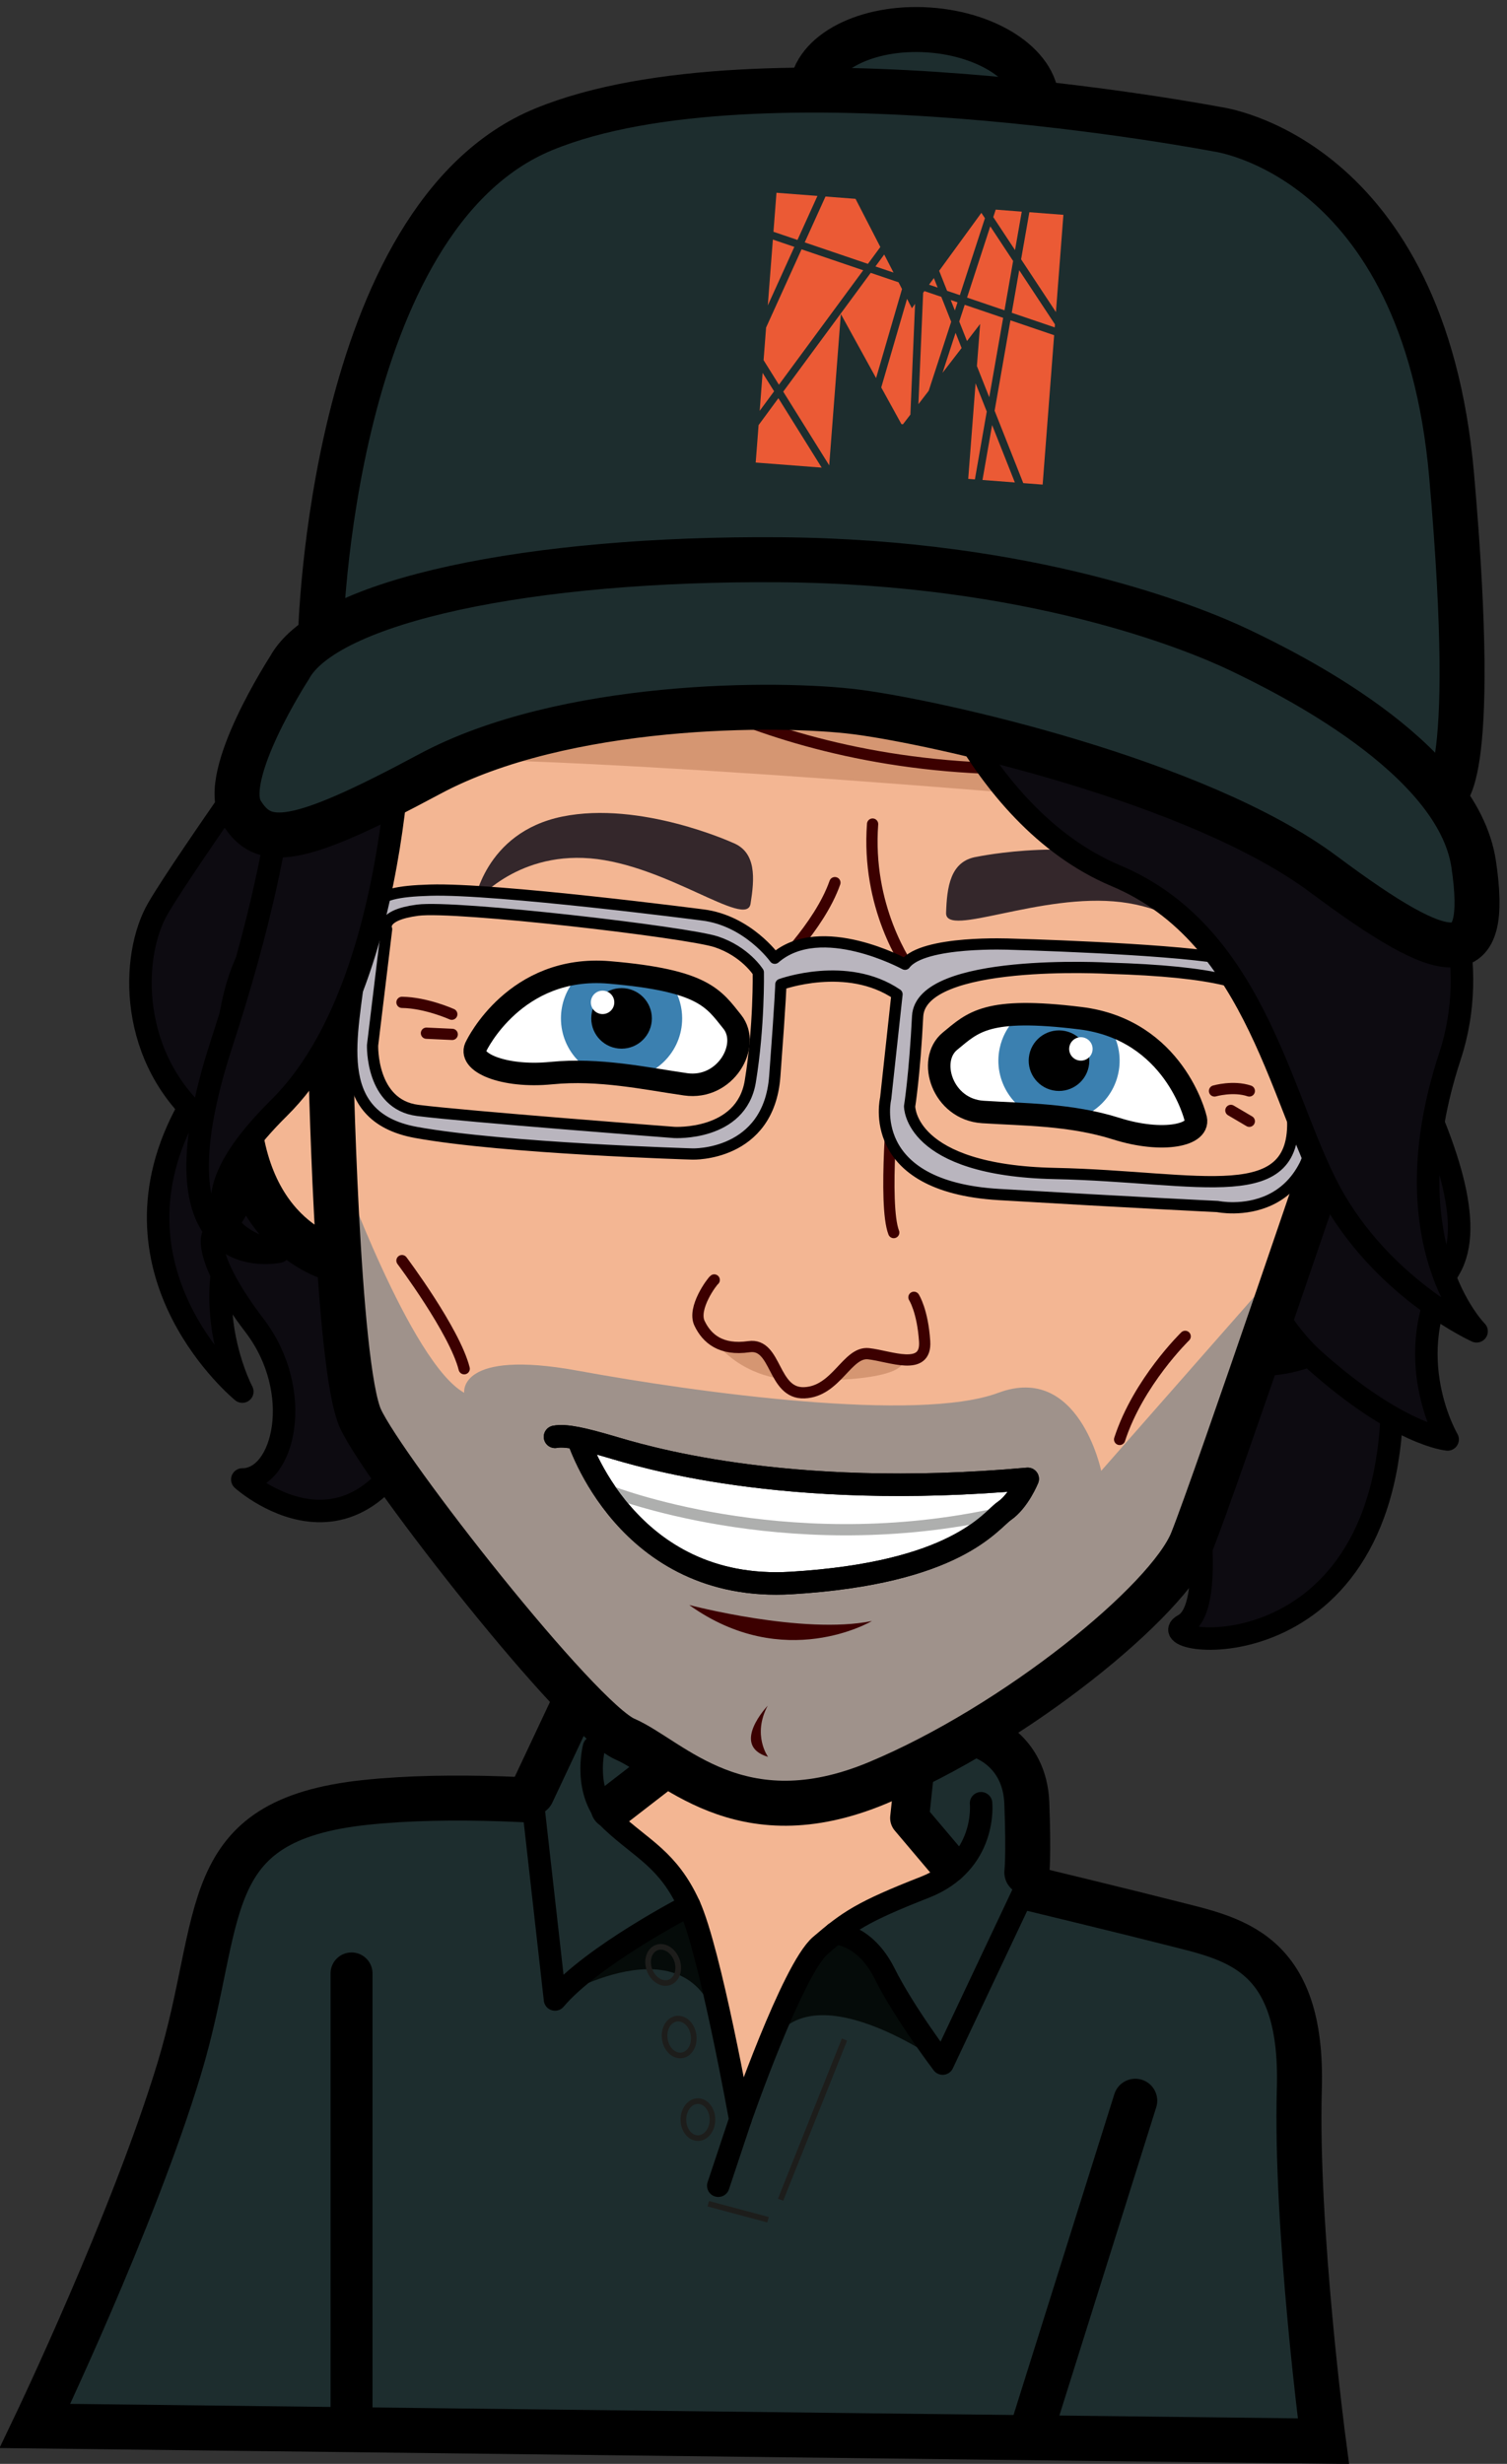 <?xml version="1.0" encoding="UTF-8"?>
<svg width="134px" height="219px" viewBox="0 0 134 219" version="1.1" xmlns="http://www.w3.org/2000/svg" xmlns:xlink="http://www.w3.org/1999/xlink">
    <rect x="0" y="0" width="134" height="219" fill="#333333" stroke="none"/>
    <!-- Generator: sketchtool 50.2 (55047) - http://www.bohemiancoding.com/sketch -->
    <title>9F8B7F67-0A4D-426A-A1E3-858CFEB74D87</title>
    <desc>Created with sketchtool.</desc>
    <defs></defs>
    <g id="Page-1" stroke="none" stroke-width="1" fill="none" fill-rule="evenodd">
        <g id="Mobile" transform="translate(-93, -183)">
            <g id="Group" transform="translate(96, 185)">
                <path d="M60,193 L64,184" id="Stroke-1" stroke="#000000" stroke-width="2" stroke-linecap="round" stroke-linejoin="round"></path>
                <g id="Group-10" transform="translate(9, 57)">
                    <g id="Group-5" transform="translate(1.429, 3.551)">
                        <path d="M23.5,0.765 C23.5,0.765 20.642,31.663 11.357,40.719 C2.071,49.775 8.117,61.139 8.117,61.139 C8.117,61.139 -4.432,50.903 2.964,36.634 C10.36,22.366 6.892,11.481 15.553,4.348 C24.214,-2.786 19.75,2.541 19.75,2.541 L23.5,0.765" id="Fill-2" fill="#0D0B11"></path>
                        <path d="M23.5,0.765 C23.5,0.765 20.642,31.663 11.357,40.719 C2.071,49.775 8.117,61.139 8.117,61.139 C8.117,61.139 -4.432,50.903 2.964,36.634 C10.36,22.366 6.892,11.481 15.553,4.348 C24.214,-2.786 19.75,2.541 19.75,2.541 L23.5,0.765" id="Stroke-4" stroke="#000000" stroke-width="2" stroke-linecap="round" stroke-linejoin="round"></path>
                    </g>
                    <path d="M15.821,1.653 C15.821,1.653 4.547,17.46 2.059,21.72 C-0.429,25.98 -0.608,35.214 6.357,40.896 C13.321,46.578 6.892,50.952 6.892,50.952 C6.892,50.952 6.178,52.971 10.642,58.831 C15.107,64.691 13.271,72.504 9.546,72.504 C9.546,72.504 21.535,83.335 27.25,62.382 C32.964,41.429 27.25,0.411 27.25,0.411 L15.821,1.653 Z" id="Fill-6" fill="#0D0B11"></path>
                    <path d="M15.821,1.653 C15.821,1.653 4.547,17.46 2.059,21.72 C-0.429,25.98 -0.608,35.214 6.357,40.896 C13.321,46.578 6.892,50.952 6.892,50.952 C6.892,50.952 6.178,52.971 10.642,58.831 C15.107,64.691 13.271,72.504 9.546,72.504 C9.546,72.504 21.535,83.335 27.25,62.382 C32.964,41.429 27.25,0.411 27.25,0.411 L15.821,1.653 Z" id="Stroke-8" stroke="#000000" stroke-width="2" stroke-linecap="round" stroke-linejoin="round"></path>
                </g>
                <g id="Group-227">
                    <path d="M102.261,124.628 C102.261,124.628 105.824,140.527 102.261,142.426 C98.697,144.325 121.029,147.41 120.791,121.543 C120.554,95.676 117.465,76.455 117.465,76.455 L89.195,79.779 L102.261,124.628 Z" id="Fill-11" fill="#0D0B11"></path>
                    <path d="M102.261,124.628 C102.261,124.628 105.824,140.527 102.261,142.426 C98.697,144.325 121.029,147.41 120.791,121.543 C120.554,95.676 117.465,76.455 117.465,76.455 L89.195,79.779 L102.261,124.628 Z" id="Stroke-13" stroke="#000000" stroke-width="2" stroke-linecap="round" stroke-linejoin="round"></path>
                    <path d="M0.111,213.629 C0.111,213.629 8.837,195.403 12.935,181.876 C17.033,168.35 14.361,159.807 29.506,158.205 C44.651,156.603 66.567,160.519 66.567,160.519 C66.567,160.519 95.431,167.46 100.955,168.884 C106.478,170.307 112.893,171.168 112.536,183.642 C112.18,196.115 114.674,214.98 114.674,214.98 L0.111,213.629 Z" id="Fill-15" fill="#1D2D2E"></path>
                    <path d="M0.111,213.629 C0.111,213.629 8.837,195.403 12.935,181.876 C17.033,168.35 14.361,159.807 29.506,158.205 C44.651,156.603 66.567,160.519 66.567,160.519 C66.567,160.519 95.431,167.46 100.955,168.884 C106.478,170.307 112.893,171.168 112.536,183.642 C112.18,196.115 114.674,214.98 114.674,214.98 L0.111,213.629 Z" id="Stroke-17" stroke="#000000" stroke-width="4"></path>
                    <polyline id="Fill-19" fill="#1D2D2E" points="80.642 165.399 72.669 168.817 72.09 170.013 77.359 176.394 79.846 180.089 80.82 181.417 88.383 165.399 88.383 155.254 83.777 152.001 78.337 155.909 77.881 159.881 79.81 161.999 81.813 164.198"></polyline>
                    <path d="M46.35,175.722 C46.35,175.722 58.375,168.246 60.87,178.213 L58.553,167.54 L57.098,165.903 L51.812,167.06 L46.35,175.722 Z" id="Fill-21" fill="#050B09"></path>
                    <path d="M80.82,181.417 C80.82,181.417 67.324,171.628 64.829,181.595 L68.858,171.539 L71.619,169.403 L74.258,171.029 L80.82,181.417 Z" id="Fill-23" fill="#050B09"></path>
                    <polygon id="Fill-25" fill="#F3B693" points="51.293 158.521 57.658 148.68 79.168 148.68 77.881 159.881 81.812 164.198 69.952 170.916 62.825 186.4 58.281 167.356 53.781 161.864"></polygon>
                    <path d="M52.579,152.584 L48.394,148.68 L44.584,160.053 L46.35,175.722 L54.963,169.215 L58.404,167.001 L51.292,158.521 C51.292,158.521 52.084,157.297 52.809,156.032 C53.534,154.766 54.192,153.46 53.924,153.296" id="Fill-27" fill="#1D2D2E"></path>
                    <path d="M28.258,173.408 L28.258,213.629" id="Stroke-29" stroke="#000000" stroke-width="3.732" stroke-linecap="round" stroke-linejoin="round"></path>
                    <path d="M97.948,184.718 L88.861,213.629" id="Stroke-31" stroke="#000000" stroke-width="3.903" stroke-linecap="round" stroke-linejoin="round"></path>
                    <path d="M48.394,148.68 L44.304,157.368" id="Stroke-33" stroke="#000000" stroke-width="4" stroke-linecap="round" stroke-linejoin="round"></path>
                    <path d="M84.233,152.312 C84.233,152.312 88.125,153.474 88.304,158.28 C88.482,163.085 88.304,164.422 88.304,164.422" id="Stroke-35" stroke="#000000" stroke-width="4" stroke-linecap="round" stroke-linejoin="round"></path>
                    <path d="M49.818,153.296 C49.818,153.296 48.749,157.39 51.421,159.881 C54.094,162.373 56.41,163.263 58.281,167.356 C60.152,171.45 62.825,186.4 62.825,186.4 C62.825,186.4 67.457,173.052 69.952,170.916 C72.446,168.78 73.638,167.939 79.217,165.755 C84.795,163.571 84.234,158.28 84.234,158.28" id="Stroke-37" stroke="#000000" stroke-width="2" stroke-linecap="round" stroke-linejoin="round"></path>
                    <g id="Group-42" transform="translate(17.818, 78.311)">
                        <path d="M9.347,31.737 C9.347,31.737 0.591,30.134 0.26,17.142 C-0.072,4.149 4.617,1.126 8.241,0.413" id="Fill-39" fill="#F3B693"></path>
                        <path d="M9.347,31.737 C9.347,31.737 0.591,30.134 0.26,17.142 C-0.072,4.149 4.617,1.126 8.241,0.413" id="Stroke-41" stroke="#000000" stroke-width="4" stroke-linecap="round" stroke-linejoin="round"></path>
                    </g>
                    <path d="M106.448,118.167 C106.505,118.004 115.194,120.37 119.648,111.115 C124.103,101.86 120.717,90.647 120.717,90.647 L114.645,88.165 L106.448,118.167 Z" id="Fill-43" fill="#F3B693"></path>
                    <path d="M106.448,118.167 C106.505,118.004 115.194,120.37 119.648,111.115 C124.103,101.86 120.717,90.647 120.717,90.647 L114.645,88.165 L106.448,118.167 Z" id="Stroke-45" stroke="#000000" stroke-width="4" stroke-linecap="round" stroke-linejoin="round"></path>
                    <path d="M70.028,71.806 C70.028,71.806 77.922,84.956 91.522,90.813 C105.122,96.67 106.336,112.163 113.86,118.88 C121.383,125.598 125.721,125.942 125.721,125.942 C125.721,125.942 121.349,118.54 125.897,110.76 C130.444,102.978 115.421,81.582 111.671,73.161 C107.921,64.74 72.192,50.187 72.192,50.187 L70.028,71.806 Z" id="Fill-47" fill="#0D0B11"></path>
                    <path d="M70.028,71.806 C70.028,71.806 77.922,84.956 91.522,90.813 C105.122,96.67 106.336,112.163 113.86,118.88 C121.383,125.598 125.721,125.942 125.721,125.942 C125.721,125.942 121.349,118.54 125.897,110.76 C130.444,102.978 115.421,81.582 111.671,73.161 C107.921,64.74 72.192,50.187 72.192,50.187 L70.028,71.806 Z" id="Stroke-49" stroke="#000000" stroke-width="2" stroke-linecap="round" stroke-linejoin="round"></path>
                    <path d="M26.387,91.181 C26.387,91.181 26.922,119.48 29.06,124.107 C31.198,128.735 48.481,150.804 52.579,152.584 C56.678,154.364 62.736,161.603 75.03,156.471 C87.324,151.338 100.865,140.304 103.004,134.964 C105.142,129.625 116.723,95.453 116.723,95.453 L118.683,62.348 C118.683,62.348 109.952,47.22 108.705,46.686 C107.458,46.152 45.987,42.058 45.987,42.058 L25.497,57.365 L26.387,91.181 Z" id="Fill-51" fill="#F3B693"></path>
                    <path d="M62.135,72.897 C62.135,72.897 53.939,69.159 46.99,70.583 C40.041,72.007 39.15,78.33 39.15,78.33 C39.15,78.33 42.714,73.736 49.484,74.295 C56.255,74.855 63.382,80.561 63.738,78.33 C64.095,76.101 64.287,73.734 62.135,72.897" id="Fill-53" fill="#34272B"></path>
                    <path d="M83.87,74.153 C83.87,74.153 93.105,72.214 100.019,75.072 C106.933,77.93 106.595,84.314 106.595,84.314 C106.595,84.314 103.82,79.061 96.695,78.185 C89.57,77.309 81.049,81.4 81.125,79.14 C81.2,76.88 81.475,74.52 83.87,74.153" id="Fill-55" fill="#34272B"></path>
                    <path d="M27.165,101.504 C27.165,101.504 33.5,119.129 38.276,121.796 C38.276,121.796 37.701,117.878 48.395,119.836 C59.087,121.794 78.608,124.468 85.774,121.796 C92.941,119.124 94.917,128.735 94.917,128.735 L111.952,109.358 L101.763,137.109 L87.769,149.467 L69.559,158.654 L58.281,155.97 L50.942,151.443 L39.216,138.744 L31.169,127.565 L28.223,120.726 L27.165,101.504 Z" id="Fill-57" fill="#9F928B"></path>
                    <g id="Group-62" transform="translate(46.326, 125.298)">
                        <path d="M2.068,0.548 C2.068,0.548 6.339,14.294 21.04,13.404 C35.742,12.514 38.699,7.887 39.982,6.997 C41.265,6.107 42.057,4.149 42.057,4.149 C20.22,6.107 7.412,2.013 4.966,1.301 C2.522,0.589 0.997,0.233 0.024,0.411" id="Fill-59" fill="#FFFFFF"></path>
                        <path d="M2.068,0.548 C2.068,0.548 6.339,14.294 21.04,13.404 C35.742,12.514 38.699,7.887 39.982,6.997 C41.265,6.107 42.057,4.149 42.057,4.149 C20.22,6.107 7.412,2.013 4.966,1.301 C2.522,0.589 0.997,0.233 0.024,0.411" id="Stroke-61" stroke="#000000" stroke-width="2" stroke-linecap="round" stroke-linejoin="round"></path>
                    </g>
                    <path d="M51.293,130.553 C51.293,130.553 66.456,136.534 85.073,132.664" id="Stroke-63" stroke="#AEAFAE" stroke-linecap="round" stroke-linejoin="round"></path>
                    <path d="M48.394,125.846 C48.394,125.846 52.665,139.592 67.366,138.702 C82.068,137.812 85.025,133.185 86.308,132.295 C87.591,131.405 88.383,129.447 88.383,129.447 C66.546,131.405 53.738,127.311 51.292,126.599 C48.848,125.887 47.323,125.531 46.35,125.709" id="Stroke-65" stroke="#000000" stroke-width="2" stroke-linecap="round" stroke-linejoin="round"></path>
                    <path d="M39.364,90.949 C39.364,90.949 42.809,83.72 51.183,84.432 C59.558,85.143 60.448,86.745 62.112,88.822 C63.775,90.899 61.518,94.891 57.954,94.378 C54.39,93.865 50.292,92.96 46.016,93.383 C41.74,93.805 38.467,92.392 39.364,90.949" id="Fill-67" fill="#FFFFFF"></path>
                    <path d="M48.15,85.049 C47.357,85.986 46.878,87.196 46.878,88.519 C46.878,91.492 49.291,93.902 52.268,93.902 C55.244,93.902 57.657,91.492 57.657,88.519 C57.657,87.536 57.389,86.618 56.929,85.825 C55.54,85.461 53.702,85.166 51.184,84.952 C50.088,84.859 49.08,84.903 48.15,85.049" id="Fill-69" fill="#3B80B0"></path>
                    <path d="M54.963,88.518 C54.963,90.005 53.756,91.21 52.268,91.21 C50.779,91.21 49.573,90.005 49.573,88.518 C49.573,87.032 50.779,85.827 52.268,85.827 C53.756,85.827 54.963,87.032 54.963,88.518" id="Fill-71" fill="#000000"></path>
                    <path d="M51.623,87.094 C51.623,87.67 51.156,88.136 50.58,88.136 C50.004,88.136 49.537,87.67 49.537,87.094 C49.537,86.519 50.004,86.053 50.58,86.053 C51.156,86.053 51.623,86.519 51.623,87.094" id="Fill-73" fill="#FFFFFF"></path>
                    <path d="M39.364,90.949 C39.364,90.949 42.809,83.72 51.183,84.432 C59.558,85.143 60.448,86.745 62.112,88.822 C63.775,90.899 61.518,94.891 57.954,94.378 C54.39,93.865 50.292,92.96 46.016,93.383 C41.74,93.805 38.467,92.392 39.364,90.949 Z" id="Stroke-75" stroke="#000000" stroke-width="2" stroke-linecap="round" stroke-linejoin="round"></path>
                    <g id="Group-80" transform="translate(65.569, 76.175)">
                        <path d="M0.111,8.207 C0.111,8.207 4.276,4.241 5.668,0.279" id="Fill-77" fill="#F3B693"></path>
                        <path d="M0.111,8.207 C0.111,8.207 4.276,4.241 5.668,0.279" id="Stroke-79" stroke="#3C0000" stroke-linecap="round" stroke-linejoin="round"></path>
                    </g>
                    <g id="Group-84" transform="translate(74.122, 71.192)">
                        <path d="M4.285,13.711 C3.351,12.513 -0.067,7.352 0.468,0.055" id="Fill-81" fill="#F3B693"></path>
                        <path d="M4.285,13.711 C3.351,12.513 -0.067,7.352 0.468,0.055" id="Stroke-83" stroke="#3C0000" stroke-linecap="round" stroke-linejoin="round"></path>
                    </g>
                    <path d="M103.288,97.316 C103.288,97.316 101.411,89.532 93.07,88.502 C84.73,87.471 83.527,88.855 81.47,90.544 C79.414,92.233 80.797,96.605 84.39,96.837 C87.982,97.07 92.18,97.03 96.276,98.325 C100.373,99.621 103.868,98.913 103.288,97.316" id="Fill-85" fill="#FFFFFF"></path>
                    <path d="M95.912,89.731 C96.493,90.812 96.713,92.094 96.439,93.389 C95.824,96.298 92.965,98.159 90.052,97.545 C87.14,96.931 85.277,94.075 85.892,91.166 C86.095,90.205 86.547,89.361 87.161,88.68 C88.595,88.611 90.455,88.701 92.963,89.011 C94.054,89.146 95.031,89.398 95.912,89.731" id="Fill-87" fill="#3B80B0"></path>
                    <path d="M88.528,91.721 C88.221,93.176 89.153,94.604 90.609,94.911 C92.065,95.218 93.494,94.288 93.802,92.833 C94.11,91.378 93.178,89.95 91.721,89.643 C90.265,89.336 88.836,90.267 88.528,91.721" id="Fill-89" fill="#000000"></path>
                    <path d="M92.091,91.017 C91.972,91.58 92.332,92.132 92.895,92.251 C93.459,92.37 94.012,92.01 94.131,91.447 C94.25,90.884 93.889,90.332 93.326,90.213 C92.763,90.094 92.21,90.454 92.091,91.017" id="Fill-91" fill="#FFFFFF"></path>
                    <path d="M103.288,97.316 C103.288,97.316 101.411,89.532 93.07,88.502 C84.73,87.471 83.527,88.855 81.47,90.544 C79.414,92.233 80.797,96.605 84.39,96.837 C87.982,97.07 92.18,97.03 96.276,98.325 C100.373,99.621 103.868,98.913 103.288,97.316 Z" id="Stroke-93" stroke="#000000" stroke-width="2" stroke-linecap="round" stroke-linejoin="round"></path>
                    <g id="Group-98" transform="translate(75.547, 94.685)">
                        <path d="M0.922,0.284 C0.922,0.284 -0.048,10.378 0.922,12.87" id="Fill-95" fill="#F3B693"></path>
                        <path d="M0.922,0.284 C0.922,0.284 -0.048,10.378 0.922,12.87" id="Stroke-97" stroke="#3C0000" stroke-linecap="round" stroke-linejoin="round"></path>
                    </g>
                    <path d="M90.798,102.304 C77.791,102.037 77.881,96.328 77.881,96.328 C77.881,96.328 78.326,93.583 78.593,88.338 C78.861,83.093 95.609,84.061 95.609,84.061 C114.342,84.629 111.2,88.333 111.912,96.965 C112.625,105.597 103.805,102.571 90.798,102.304 M63.716,94.117 C62.914,99.011 56.945,98.656 56.945,98.656 C56.945,98.656 38.325,97.232 34.138,96.698 C29.951,96.164 30.129,90.903 30.129,90.903 L31.376,80.591 C31.376,80.591 30.753,79.345 34.138,78.9 C37.524,78.455 58.103,80.858 60.687,81.712 C63.27,82.567 64.428,84.424 64.428,84.424 C64.428,84.424 64.517,89.223 63.716,94.117 M114.177,94.573 C113.643,81.925 110.97,84.061 105.625,83.171 C100.28,82.281 86.916,81.925 86.916,81.925 C86.916,81.925 79.075,81.564 77.473,83.705 C77.473,83.705 69.989,79.612 65.891,83.171 C65.891,83.171 63.502,79.822 59.477,79.324 C59.477,79.324 41.125,76.942 35.245,77.12 C29.365,77.298 29.543,78.366 29.009,84.061 C28.474,89.757 26.158,97.232 33.998,98.656 C41.838,100.079 58.586,100.574 58.586,100.574 C58.586,100.574 65.357,100.791 65.891,93.672 C66.426,86.553 66.431,85.495 66.431,85.495 C66.431,85.495 72.306,83.349 76.76,86.375 L75.753,95.63 C75.753,95.63 73.837,103.461 85.811,104.173 C97.785,104.885 105.268,105.241 105.268,105.241 C105.268,105.241 114.712,107.221 114.177,94.573" id="Fill-99" fill="#B9B5BE"></path>
                    <path d="M90.798,102.304 C77.791,102.037 77.881,96.328 77.881,96.328 C77.881,96.328 78.326,93.583 78.593,88.338 C78.861,83.093 95.609,84.061 95.609,84.061 C114.342,84.629 111.2,88.333 111.912,96.965 C112.625,105.597 103.805,102.571 90.798,102.304 Z M63.716,94.117 C62.914,99.011 56.945,98.656 56.945,98.656 C56.945,98.656 38.325,97.232 34.138,96.698 C29.951,96.164 30.129,90.903 30.129,90.903 L31.376,80.591 C31.376,80.591 30.753,79.345 34.138,78.9 C37.524,78.455 58.103,80.858 60.687,81.712 C63.27,82.567 64.428,84.424 64.428,84.424 C64.428,84.424 64.517,89.223 63.716,94.117 Z M114.177,94.573 C113.643,81.925 110.97,84.061 105.625,83.171 C100.28,82.281 86.916,81.925 86.916,81.925 C86.916,81.925 79.075,81.564 77.473,83.705 C77.473,83.705 69.989,79.612 65.891,83.171 C65.891,83.171 63.502,79.822 59.477,79.324 C59.477,79.324 41.125,76.942 35.245,77.12 C29.365,77.298 29.543,78.366 29.009,84.061 C28.474,89.757 26.158,97.232 33.998,98.656 C41.838,100.079 58.586,100.574 58.586,100.574 C58.586,100.574 65.357,100.791 65.891,93.672 C66.426,86.553 66.431,85.495 66.431,85.495 C66.431,85.495 72.306,83.349 76.76,86.375 L75.753,95.63 C75.753,95.63 73.837,103.461 85.811,104.173 C97.785,104.885 105.268,105.241 105.268,105.241 C105.268,105.241 114.712,107.221 114.177,94.573 Z" id="Stroke-101" stroke="#000000" stroke-linecap="round" stroke-linejoin="round"></path>
                    <path d="M58.281,167.356 C58.281,167.356 49.652,171.806 46.35,175.722 L44.304,157.568" id="Stroke-103" stroke="#000000" stroke-width="2" stroke-linecap="round" stroke-linejoin="round"></path>
                    <path d="M88.383,165.399 L80.82,181.417 C80.82,181.417 77.435,176.967 75.653,173.408 C73.871,169.848 71.237,169.848 71.237,169.848" id="Stroke-105" stroke="#000000" stroke-width="2" stroke-linecap="round" stroke-linejoin="round"></path>
                    <path d="M55.821,155.254 L51.421,158.654" id="Stroke-107" stroke="#000000" stroke-width="3.811" stroke-linecap="round" stroke-linejoin="round"></path>
                    <polyline id="Stroke-109" stroke="#000000" stroke-width="3.459" stroke-linecap="round" stroke-linejoin="round" points="78.38 154.91 77.88 159.591 81.319 163.656"></polyline>
                    <path d="M26.387,91.181 C26.387,91.181 26.922,119.48 29.06,124.107 C31.198,128.735 48.481,150.804 52.579,152.584 C56.678,154.364 62.736,161.603 75.03,156.471 C87.324,151.338 100.865,140.304 103.004,134.964 C105.142,129.625 116.723,95.453 116.723,95.453 L118.683,62.348 C118.683,62.348 109.952,47.22 108.705,46.686 C107.458,46.152 45.987,42.058 45.987,42.058 L25.497,57.365 L26.387,91.181 Z" id="Stroke-111" stroke="#000000" stroke-width="4" stroke-linecap="round" stroke-linejoin="round"></path>
                    <path d="M32.74,58.624 C32.74,58.624 33.215,85.19 21.812,96.476 C10.409,107.763 21.812,109.246 21.812,109.246 C21.812,109.246 9.775,111.958 16.743,90.639 C23.712,69.319 22.525,59.827 22.525,59.827 L32.74,58.624 Z" id="Fill-113" fill="#0D0B11"></path>
                    <path d="M32.74,58.624 C32.74,58.624 33.215,85.19 21.812,96.476 C10.409,107.763 21.812,109.246 21.812,109.246 C21.812,109.246 9.775,111.958 16.743,90.639 C23.712,69.319 22.525,59.827 22.525,59.827 L32.74,58.624 Z" id="Stroke-115" stroke="#000000" stroke-width="2" stroke-linecap="round" stroke-linejoin="round"></path>
                    <path d="M89.195,68.675 C89.195,68.675 32.124,63.772 27.164,66.086 C22.205,68.4 48.394,53.474 48.394,53.474 C48.394,53.474 73.876,54.161 75.301,54.339 C76.727,54.517 89.912,59.857 89.912,59.857 L89.195,68.675 Z" id="Fill-117" fill="#D59672"></path>
                    <path d="M51.555,55.942 C51.555,55.942 66.933,68.248 94.203,66.086" id="Stroke-119" stroke="#3C0000" stroke-linecap="round" stroke-linejoin="round"></path>
                    <path d="M78.406,53.475 C78.406,53.475 83.395,70.442 96.224,75.841 C109.053,81.24 110.954,96.665 115.705,104.733 C120.456,112.801 128.296,116.332 128.296,116.332 C128.296,116.332 120.456,108.515 125.92,91.911 C131.384,75.307 114.279,59.153 114.279,59.153 L78.406,53.475 Z" id="Fill-121" fill="#0D0B11"></path>
                    <path d="M78.406,53.475 C78.406,53.475 83.395,70.442 96.224,75.841 C109.053,81.24 110.954,96.665 115.705,104.733 C120.456,112.801 128.296,116.332 128.296,116.332 C128.296,116.332 120.456,108.515 125.92,91.911 C131.384,75.307 114.279,59.153 114.279,59.153 L78.406,53.475 Z" id="Stroke-123" stroke="#000000" stroke-width="2" stroke-linecap="round" stroke-linejoin="round"></path>
                    <path d="M89.172,7.375 C88.947,10.71 84.285,13.11 78.76,12.737 C73.234,12.365 68.938,9.359 69.164,6.025 C69.389,2.69 74.051,0.289 79.576,0.662 C85.102,1.035 89.397,4.04 89.172,7.375" id="Fill-125" fill="#1D2D2E"></path>
                    <path d="M89.172,7.375 C88.947,10.71 84.285,13.11 78.76,12.737 C73.234,12.365 68.938,9.359 69.164,6.025 C69.389,2.69 74.051,0.289 79.576,0.662 C85.102,1.035 89.397,4.04 89.172,7.375 Z" id="Stroke-127" stroke="#000000" stroke-width="4"></path>
                    <path d="M25.497,54.603 C25.497,54.603 26.298,17.319 45.363,9.488 C64.428,1.657 105.231,9.488 105.231,9.488 C105.231,9.488 123.583,11.802 126.077,40.279 C128.572,68.756 125.24,68.674 125.24,68.674 L86.308,59.679 L46.35,59.679 L29.684,61.636 L25.497,54.603 Z" id="Fill-129" fill="#1D2D2E"></path>
                    <path d="M25.497,54.603 C25.497,54.603 26.298,17.319 45.363,9.488 C64.428,1.657 105.231,9.488 105.231,9.488 C105.231,9.488 123.583,11.802 126.077,40.279 C128.572,68.756 125.24,68.674 125.24,68.674 L86.308,59.679 L46.35,59.679 L29.684,61.636 L25.497,54.603 Z" id="Stroke-131" stroke="#000000" stroke-width="4"></path>
                    <path d="M22.735,57.366 C22.735,57.366 16.499,66.976 18.459,70.18 C20.419,73.383 23.269,73.205 35.207,66.798 C47.145,60.391 66.21,60.391 73.159,61.281 C80.108,62.171 103.449,67.332 114.674,75.697 C125.899,84.062 129.463,84.418 128.037,74.807 C126.612,65.196 111.289,57.721 107.191,55.763 C103.093,53.806 88.66,47.932 66.388,47.754 C44.116,47.576 25.953,51.398 22.735,57.366" id="Fill-133" fill="#1D2D2E"></path>
                    <path d="M22.735,57.366 C22.735,57.366 16.499,66.976 18.459,70.18 C20.419,73.383 23.269,73.205 35.207,66.798 C47.145,60.391 66.21,60.391 73.159,61.281 C80.108,62.171 103.449,67.332 114.674,75.697 C125.899,84.062 129.463,84.418 128.037,74.807 C126.612,65.196 111.289,57.721 107.191,55.763 C103.093,53.806 88.66,47.932 66.388,47.754 C44.116,47.576 25.953,51.398 22.735,57.366 Z" id="Stroke-135" stroke="#000000" stroke-width="4"></path>
                    <path d="M59.978,116.332 C59.978,116.332 62.089,120.726 68.428,120.726 C74.767,120.726 80.406,119.957 75.537,116.782 C70.669,113.607 59.978,116.332 59.978,116.332" id="Fill-137" fill="#D59672"></path>
                    <g id="Group-142" transform="translate(58.442, 111.06)">
                        <path d="M2.066,0.708 C1.888,0.827 0.106,3.199 0.76,4.564 C1.413,5.928 2.66,6.996 5.155,6.64 C7.649,6.284 7.233,10.853 10.084,10.734 C12.935,10.615 13.885,7.057 15.786,7.264 C17.687,7.471 20.953,8.895 20.775,6.166 C20.597,3.436 19.825,2.25 19.825,2.25" id="Fill-139" fill="#F3B693"></path>
                        <path d="M2.066,0.708 C1.888,0.827 0.106,3.199 0.76,4.564 C1.413,5.928 2.66,6.996 5.155,6.64 C7.649,6.284 7.233,10.853 10.084,10.734 C12.935,10.615 13.885,7.057 15.786,7.264 C17.687,7.471 20.953,8.895 20.775,6.166 C20.597,3.436 19.825,2.25 19.825,2.25" id="Stroke-141" stroke="#3C0000" stroke-linecap="round" stroke-linejoin="round"></path>
                    </g>
                    <g id="Group-146" transform="translate(32.072, 86.854)">
                        <path d="M5.1,1.294 C5.1,1.294 2.821,0.267 0.671,0.24" id="Fill-143" fill="#F3B693"></path>
                        <path d="M5.1,1.294 C5.1,1.294 2.821,0.267 0.671,0.24" id="Stroke-145" stroke="#3C0000" stroke-linecap="round" stroke-linejoin="round"></path>
                    </g>
                    <g id="Group-150" transform="translate(34.21, 89.702)">
                        <path d="M3.001,0.238 L0.708,0.132" id="Fill-147" fill="#F3B693"></path>
                        <path d="M3.001,0.238 L0.708,0.132" id="Stroke-149" stroke="#3C0000" stroke-linecap="round" stroke-linejoin="round"></path>
                    </g>
                    <g id="Group-154" transform="translate(104.768, 94.685)">
                        <path d="M0.226,0.284 C0.226,0.284 1.892,-0.199 3.318,0.284" id="Fill-151" fill="#F3B693"></path>
                        <path d="M0.226,0.284 C0.226,0.284 1.892,-0.199 3.318,0.284" id="Stroke-153" stroke="#3C0000" stroke-linecap="round" stroke-linejoin="round"></path>
                    </g>
                    <g id="Group-158" transform="translate(106.193, 96.109)">
                        <path d="M0.255,0.589 L1.893,1.553" id="Fill-155" fill="#F3B693"></path>
                        <path d="M0.255,0.589 L1.893,1.553" id="Stroke-157" stroke="#3C0000" stroke-linecap="round" stroke-linejoin="round"></path>
                    </g>
                    <g id="Group-162" transform="translate(32.072, 109.636)">
                        <path d="M0.671,0.413 C0.671,0.413 5.348,6.641 6.204,10.022" id="Fill-159" fill="#F3B693"></path>
                        <path d="M0.671,0.413 C0.671,0.413 5.348,6.641 6.204,10.022" id="Stroke-161" stroke="#3C0000" stroke-linecap="round" stroke-linejoin="round"></path>
                    </g>
                    <g id="Group-166" transform="translate(96.215, 116.755)">
                        <path d="M6.169,0.027 C6.169,0.027 1.995,4.081 0.34,9.187" id="Fill-163" fill="#F3B693"></path>
                        <path d="M6.169,0.027 C6.169,0.027 1.995,4.081 0.34,9.187" id="Stroke-165" stroke="#3C0000" stroke-linecap="round" stroke-linejoin="round"></path>
                    </g>
                    <path d="M58.281,140.659 C58.281,140.659 68.418,143.329 74.532,142.083 C74.532,142.083 66.74,146.711 58.281,140.659" id="Fill-167" fill="#3C0000"></path>
                    <path d="M65.262,149.609 C65.262,149.609 61.888,153.15 65.293,154.158 C65.293,154.158 63.868,152.22 65.262,149.609" id="Fill-169" fill="#3C0000"></path>
                    <path d="M62.825,186.4 L60.869,192.274" id="Stroke-171" stroke="#000000" stroke-width="2" stroke-linecap="round" stroke-linejoin="round"></path>
                    <path d="M65.293,195.299 L59.978,193.876" id="Stroke-173" stroke="#1D1D1B" stroke-width="0.5"></path>
                    <path d="M57.18,172.207 C57.493,173.061 57.204,173.952 56.534,174.197 C55.864,174.443 55.068,173.949 54.754,173.096 C54.441,172.242 54.73,171.351 55.4,171.106 C56.07,170.86 56.867,171.354 57.18,172.207 Z" id="Stroke-175" stroke="#1D1D1B" stroke-width="0.5"></path>
                    <path d="M72.09,179.281 L66.407,193.519" id="Stroke-177" stroke="#1D1D1B" stroke-width="0.5"></path>
                    <polygon id="Fill-179" fill="#EB5A35" points="65.722 19.294 65.271 25.15 67.632 19.944"></polygon>
                    <polygon id="Fill-181" fill="#EB5A35" points="76.896 23.091 74.423 22.251 66.643 32.811 70.731 39.361 71.766 25.911 74.9 31.605 77.205 23.692"></polygon>
                    <polygon id="Fill-183" fill="#EB5A35" points="69.686 15.414 66.042 15.135 65.775 18.601 67.911 19.327"></polygon>
                    <polygon id="Fill-185" fill="#EB5A35" points="64.809 31.144 64.55 34.517 65.83 32.78"></polygon>
                    <polygon id="Fill-187" fill="#EB5A35" points="78.084 25.398 77.654 24.562 75.359 32.438 77.154 35.698 77.291 35.709 77.949 34.853 78.367 25.009"></polygon>
                    <polygon id="Fill-189" fill="#EB5A35" points="64.452 35.784 64.196 39.113 70.063 39.564 66.213 33.394"></polygon>
                    <polygon id="Fill-191" fill="#EB5A35" points="80.81 31.136 82.504 28.935 81.968 27.582"></polygon>
                    <polygon id="Fill-193" fill="#EB5A35" points="74.174 21.455 75.279 19.955 73.073 15.674 70.401 15.469 68.553 19.545"></polygon>
                    <polygon id="Fill-195" fill="#EB5A35" points="90.891 25.738 91.556 17.095 88.529 16.862 87.795 21.049"></polygon>
                    <polygon id="Fill-197" fill="#EB5A35" points="84.361 40.662 87.24 40.884 85.216 35.779"></polygon>
                    <polygon id="Fill-199" fill="#EB5A35" points="83.746 32.068 83.092 40.565 83.686 40.611 84.741 34.579"></polygon>
                    <polygon id="Fill-201" fill="#EB5A35" points="87.254 20.229 87.853 16.811 85.537 16.633 85.32 17.298"></polygon>
                    <polygon id="Fill-203" fill="#EB5A35" points="80.375 23.563 80.039 22.715 79.611 23.303"></polygon>
                    <polygon id="Fill-205" fill="#EB5A35" points="81.906 25.596 82.141 24.874 81.539 24.669"></polygon>
                    <polygon id="Fill-207" fill="#EB5A35" points="78.664 33.925 79.579 32.735 81.579 26.6 80.701 24.385 79.195 23.873 79.085 24.025"></polygon>
                    <polygon id="Fill-209" fill="#EB5A35" points="66.26 32.196 73.755 22.024 68.273 20.162 65.119 27.116 64.896 30.012"></polygon>
                    <polygon id="Fill-211" fill="#EB5A35" points="74.843 21.683 76.451 22.229 75.623 20.623"></polygon>
                    <polygon id="Fill-213" fill="#EB5A35" points="81.213 23.848 82.35 24.233 84.578 17.398 84.261 16.919 80.509 22.07"></polygon>
                    <polygon id="Fill-215" fill="#EB5A35" points="87.626 22.017 86.963 25.801 90.785 27.1 90.806 26.835"></polygon>
                    <polygon id="Fill-217" fill="#EB5A35" points="83.864 30.537 84.963 33.311 86.199 26.253 82.78 25.092 82.295 26.578 82.983 28.313 84.152 26.795"></polygon>
                    <polygon id="Fill-219" fill="#EB5A35" points="87.085 21.196 85.053 18.118 82.989 24.451 86.317 25.582"></polygon>
                    <polygon id="Fill-221" fill="#EB5A35" points="90.639 29.001 90.732 27.794 86.846 26.473 85.439 34.509 87.987 40.941 89.71 41.074 90.622 29.237"></polygon>
                    <path d="M60.35,186.4 C60.35,187.309 59.771,188.047 59.059,188.047 C58.345,188.047 57.766,187.309 57.766,186.4 C57.766,185.491 58.345,184.754 59.059,184.754 C59.771,184.754 60.35,185.491 60.35,186.4 Z" id="Stroke-223" stroke="#1D1D1B" stroke-width="0.5"></path>
                    <path d="M58.67,178.868 C58.804,179.767 58.342,180.581 57.636,180.687 C56.93,180.793 56.25,180.149 56.115,179.249 C55.98,178.35 56.443,177.536 57.149,177.43 C57.854,177.325 58.535,177.968 58.67,178.868 Z" id="Stroke-225" stroke="#1D1D1B" stroke-width="0.5"></path>
                </g>
            </g>
        </g>
    </g>
</svg>